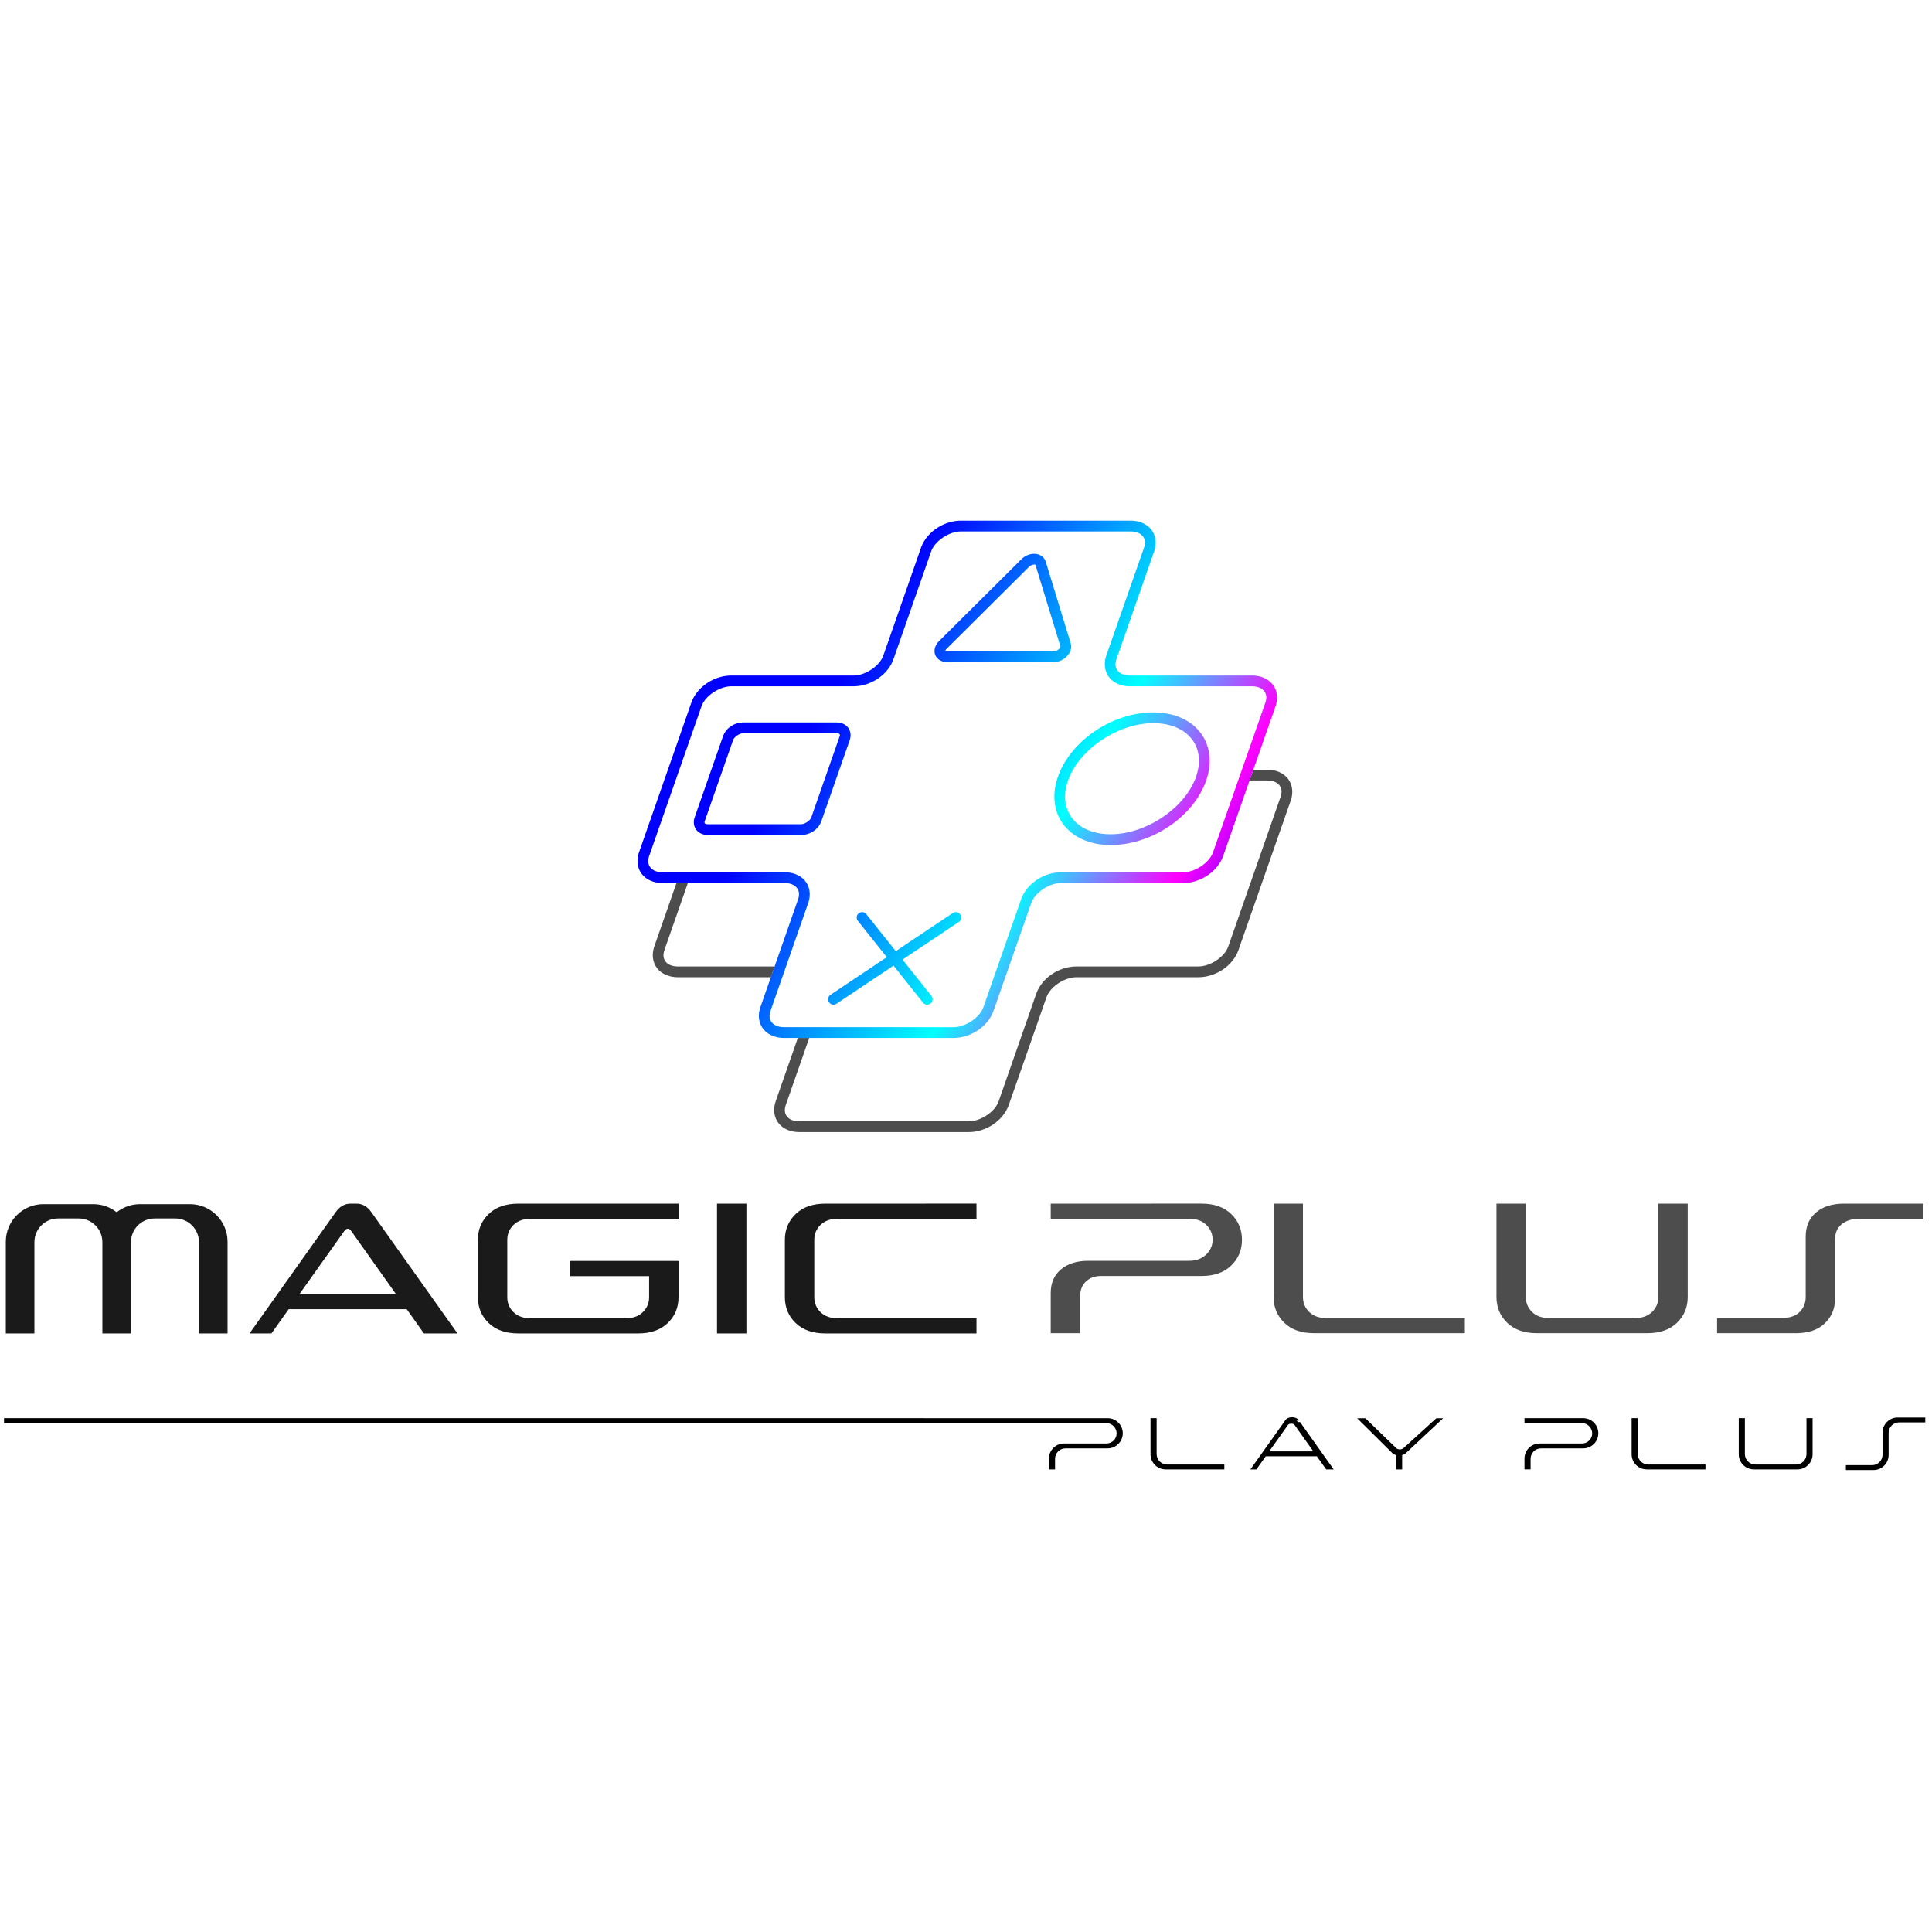 <?xml version="1.0" encoding="UTF-8" standalone="no"?>
<!-- Created with Inkscape (http://www.inkscape.org/) -->

<svg
   width="178.619mm"
   height="178.619mm"
   viewBox="0 0 178.619 178.619"
   version="1.1"
   id="svg1"
   xml:space="preserve"
   inkscape:version="1.3.2 (091e20ef0f, 2023-11-25, custom)"
   sodipodi:docname="fullLogo.svg"
   xmlns:inkscape="http://www.inkscape.org/namespaces/inkscape"
   xmlns:sodipodi="http://sodipodi.sourceforge.net/DTD/sodipodi-0.dtd"
   xmlns:xlink="http://www.w3.org/1999/xlink"
   xmlns="http://www.w3.org/2000/svg"
   xmlns:svg="http://www.w3.org/2000/svg"><sodipodi:namedview
     id="namedview1"
     pagecolor="#ffffff"
     bordercolor="#000000"
     borderopacity="0.25"
     inkscape:showpageshadow="2"
     inkscape:pageopacity="0.0"
     inkscape:pagecheckerboard="0"
     inkscape:deskcolor="#d1d1d1"
     inkscape:document-units="mm"
     inkscape:zoom="1.0406414"
     inkscape:cx="429.5428"
     inkscape:cy="447.80077"
     inkscape:window-width="1920"
     inkscape:window-height="1048"
     inkscape:window-x="0"
     inkscape:window-y="0"
     inkscape:window-maximized="1"
     inkscape:current-layer="layer1" /><defs
     id="defs1"><linearGradient
       inkscape:collect="always"
       xlink:href="#linearGradient30"
       id="linearGradient148"
       gradientUnits="userSpaceOnUse"
       gradientTransform="translate(386.623,-23.21)"
       x1="-339.649"
       y1="222.747"
       x2="-298.242"
       y2="247.278" /><linearGradient
       id="linearGradient30"
       inkscape:collect="always"><stop
         style="stop-color:#0000ff;stop-opacity:1;"
         offset="0"
         id="stop30" /><stop
         style="stop-color:#00ffff;stop-opacity:1"
         offset="0.5"
         id="stop32" /><stop
         style="stop-color:#ff00ff;stop-opacity:1"
         offset="0.75"
         id="stop33" /><stop
         style="stop-color:#0000ff;stop-opacity:1;"
         offset="1"
         id="stop31" /></linearGradient></defs><g
     inkscape:label="Layer 1"
     inkscape:groupmode="layer"
     id="layer1"
     transform="translate(312.928,-71.41)"><g
       id="g148"
       transform="matrix(0.659,0,0,0.659,-54.543,-3476.588)"
       style="stroke-width:1.519"><g
         id="g145"
         transform="matrix(1.512,0,0,1.512,-361.595,5205.345)"
         style="stroke-width:1.005"><path
           id="path144"
           style="color:#000000;fill:#4d4d4d;fill-opacity:1;fill-rule:evenodd;stroke-width:1.005;stroke-linecap:round;stroke-linejoin:round;-inkscape-stroke:none"
           d="m 96.126,189.518 -0.35,1 h 1.629 c 0.567,0 0.94,0.193 1.141,0.449 0.201,0.256 0.272,0.602 0.105,1.078 l -4.849,13.871 c -0.167,0.477 -0.576,0.942 -1.088,1.287 -0.511,0.345 -1.125,0.57 -1.692,0.57 H 79.708 c -0.805,0 -1.608,0.267 -2.274,0.715 -0.665,0.448 -1.194,1.08 -1.451,1.814 l -3.49,9.984 c -0.333,0.953 -1.645,1.857 -2.779,1.857 H 53.993 c -0.567,0 -0.938,-0.195 -1.138,-0.451 -0.201,-0.256 -0.274,-0.6 -0.107,-1.076 l 2.171,-6.211 h -1.058 l -2.056,5.881 c -0.257,0.734 -0.158,1.486 0.264,2.023 0.421,0.537 1.12,0.834 1.925,0.834 h 15.721 c 1.611,0 3.209,-1.059 3.723,-2.527 l 3.492,-9.984 c 0.333,-0.953 1.646,-1.859 2.78,-1.859 h 11.314 c 0.805,0 1.608,-0.264 2.274,-0.713 0.665,-0.448 1.194,-1.08 1.451,-1.814 l 4.85,-13.871 c 0.257,-0.734 0.157,-1.488 -0.264,-2.025 -0.421,-0.537 -1.122,-0.832 -1.928,-0.832 z m -53.527,10.517 -2.056,5.881 c -0.128,0.367 -0.168,0.739 -0.123,1.086 0.045,0.347 0.176,0.671 0.387,0.939 0.421,0.537 1.121,0.832 1.926,0.832 h 8.628 l 0.349,-1 h -8.977 c -0.567,0 -0.938,-0.193 -1.139,-0.449 -0.201,-0.256 -0.274,-0.601 -0.107,-1.078 l 2.171,-6.212 z" /><path
           style="color:#000000;fill:url(#linearGradient148);fill-rule:evenodd;stroke-width:1.005;stroke-linecap:round;stroke-linejoin:round;-inkscape-stroke:none"
           d="m 69.01,166.409 c -1.611,0 -3.211,1.059 -3.725,2.527 l -3.49,9.986 c -0.333,0.953 -1.645,1.857 -2.779,1.857 h -11.316 c -1.611,0 -3.209,1.059 -3.723,2.527 l -4.85,13.871 c -0.128,0.367 -0.169,0.739 -0.123,1.086 0.045,0.347 0.176,0.671 0.387,0.939 0.421,0.537 1.12,0.832 1.926,0.832 h 11.316 c 0.567,0 0.938,0.195 1.139,0.451 0.201,0.256 0.274,0.601 0.107,1.078 l -3.49,9.984 c -0.257,0.734 -0.157,1.486 0.264,2.023 0.421,0.537 1.12,0.834 1.926,0.834 h 15.721 c 1.611,0 3.209,-1.059 3.723,-2.527 l 3.492,-9.984 c 0.333,-0.953 1.645,-1.859 2.779,-1.859 h 11.314 c 0.805,0 1.608,-0.265 2.273,-0.713 0.665,-0.448 1.194,-1.08 1.451,-1.814 l 4.85,-13.871 c 0.257,-0.734 0.157,-1.488 -0.264,-2.025 -0.421,-0.537 -1.122,-0.832 -1.928,-0.832 h -11.314 c -0.567,0 -0.938,-0.195 -1.139,-0.451 -0.201,-0.256 -0.274,-0.6 -0.107,-1.076 l 3.49,-9.986 c 0.257,-0.734 0.157,-1.486 -0.264,-2.023 -0.421,-0.537 -1.12,-0.834 -1.926,-0.834 z m 0,1 h 15.721 c 0.567,0 0.938,0.195 1.139,0.451 0.201,0.256 0.274,0.6 0.107,1.076 l -3.492,9.986 c -0.128,0.367 -0.167,0.737 -0.121,1.084 0.045,0.347 0.176,0.671 0.387,0.939 0.421,0.537 1.12,0.834 1.926,0.834 h 11.314 c 0.567,0 0.94,0.193 1.141,0.449 0.201,0.256 0.272,0.601 0.105,1.078 l -4.85,13.871 c -0.167,0.477 -0.576,0.942 -1.088,1.287 -0.511,0.345 -1.125,0.57 -1.691,0.57 h -11.314 c -0.805,0 -1.608,0.267 -2.273,0.715 -0.665,0.448 -1.194,1.08 -1.451,1.814 l -3.49,9.984 c -0.333,0.953 -1.645,1.857 -2.779,1.857 h -15.721 c -0.567,0 -0.938,-0.195 -1.139,-0.451 -0.201,-0.256 -0.274,-0.6 -0.107,-1.076 l 3.49,-9.984 c 0.128,-0.367 0.169,-0.739 0.123,-1.086 -0.045,-0.347 -0.176,-0.671 -0.387,-0.939 -0.421,-0.537 -1.12,-0.834 -1.926,-0.834 h -11.316 c -0.567,0 -0.938,-0.193 -1.139,-0.449 -0.201,-0.256 -0.274,-0.601 -0.107,-1.078 l 4.85,-13.871 c 0.333,-0.953 1.645,-1.857 2.779,-1.857 h 11.316 c 0.805,0 1.608,-0.265 2.273,-0.713 0.665,-0.448 1.193,-1.08 1.449,-1.814 l 3.492,-9.986 c 0.333,-0.953 1.645,-1.857 2.779,-1.857 z m 6.785,2.074 c -0.423,0 -0.855,0.172 -1.195,0.51 l -7.629,7.588 c -0.34,0.338 -0.513,0.798 -0.381,1.229 0.132,0.43 0.59,0.717 1.066,0.717 h 9.953 c 0.477,0 0.894,-0.21 1.195,-0.51 0.301,-0.3 0.526,-0.745 0.379,-1.227 l -2.324,-7.588 c -0.147,-0.481 -0.641,-0.719 -1.064,-0.719 z m 0,1 c 0.133,0 0.108,0.006 0.109,0.01 l 2.324,7.59 c 0.001,0.003 -0.004,0.1 -0.129,0.225 -0.125,0.124 -0.331,0.219 -0.49,0.219 h -9.953 c -0.159,0 -0.111,-0.016 -0.109,-0.01 0.002,0.006 -0.018,-0.08 0.129,-0.227 l 7.629,-7.588 c 0.147,-0.146 0.357,-0.219 0.49,-0.219 z m 11.051,13.717 c -3.777,-1e-5 -7.674,2.608 -8.855,5.988 -0.591,1.69 -0.355,3.307 0.557,4.471 0.912,1.164 2.457,1.848 4.346,1.848 3.777,-1e-5 7.674,-2.608 8.855,-5.988 0.591,-1.69 0.353,-3.307 -0.559,-4.471 -0.912,-1.164 -2.455,-1.848 -4.344,-1.848 z m -38.029,0.932 c -0.843,0 -1.628,0.51 -1.904,1.301 l -2.627,7.514 c -0.138,0.395 -0.087,0.841 0.16,1.156 0.247,0.316 0.647,0.475 1.068,0.475 h 8.635 c 0.843,0 1.628,-0.51 1.904,-1.301 l 2.627,-7.514 c 0.138,-0.395 0.087,-0.842 -0.16,-1.158 -0.247,-0.316 -0.647,-0.473 -1.068,-0.473 z m 38.029,0.068 c 1.65,0 2.865,0.582 3.557,1.465 0.692,0.883 0.901,2.091 0.4,3.523 -1.002,2.865 -4.61,5.318 -7.91,5.318 -1.65,0 -2.867,-0.58 -3.559,-1.463 -0.692,-0.883 -0.901,-2.093 -0.4,-3.525 1.002,-2.865 4.612,-5.318 7.912,-5.318 z m -38.029,0.932 h 8.635 c 0.185,0 0.255,0.056 0.281,0.09 0.026,0.033 0.053,0.071 0.004,0.211 l -2.627,7.514 c -0.098,0.279 -0.591,0.631 -0.961,0.631 h -8.635 c -0.185,0 -0.255,-0.058 -0.281,-0.092 -0.026,-0.033 -0.053,-0.069 -0.004,-0.209 l 2.627,-7.514 c 0.098,-0.279 0.591,-0.631 0.961,-0.631 z m 11.062,16.605 a 0.5,0.5 0 0 0 -0.367,0.105 0.5,0.5 0 0 0 -0.08,0.701 l 2.684,3.369 -5.223,3.49 a 0.5,0.5 0 0 0 -0.137,0.693 0.5,0.5 0 0 0 0.693,0.139 l 5.291,-3.537 2.734,3.432 a 0.5,0.5 0 0 0 0.703,0.08 0.5,0.5 0 0 0 0.078,-0.703 l -2.682,-3.367 5.221,-3.49 a 0.5,0.5 0 0 0 0.139,-0.693 0.5,0.5 0 0 0 -0.693,-0.139 l -5.291,3.537 -2.734,-3.434 a 0.5,0.5 0 0 0 -0.336,-0.184 z"
           id="path145" /></g><path
         id="path146"
         style="color:#000000;fill:#000000;fill-rule:evenodd;stroke-width:1.519;-inkscape-stroke:none"
         d="m -210.824,5582.746 c -0.353,0 -0.724,0.113 -0.939,0.416 l -3.178,4.473 -1.723,2.42 h 0.84 l 1.311,-1.842 h 7.168 l 1.311,1.842 h 1.053 l -4.723,-6.641 c -0.036,0.01 -0.161,0.013 -0.295,0.02 l -0.09,-0.127 c -0.027,-0.038 -0.079,-0.055 -0.115,-0.086 l 0.352,-0.015 -0.033,-0.045 c -0.216,-0.303 -0.587,-0.416 -0.939,-0.416 z m 84.959,0.039 c -1.166,0 -2.117,0.951 -2.117,2.117 v 3.086 c 0,0.817 -0.658,1.474 -1.475,1.474 h -3.666 v 0.684 h 3.881 c 1.166,0 2.117,-0.951 2.117,-2.117 v -3.086 c 0,-0.817 0.658,-1.475 1.475,-1.475 h 3.667 v -0.684 z m -265.656,0.092 v 0.25 0.433 h 154.621 c 0.816,0 1.471,0.657 1.472,1.473 -0.024,0.79 -0.675,1.409 -1.467,1.389 h -0.004 -5.912 c -1.166,1e-4 -2.117,0.951 -2.117,2.117 v 1.516 h 0.857 v -1.475 c 7e-5,-0.817 0.657,-1.472 1.474,-1.472 h 5.908 c 1.167,1e-4 2.119,-0.953 2.119,-2.119 -0.001,-1.165 -0.954,-2.113 -2.119,-2.111 z m 160.843,0 v 0.25 4.811 c 6e-5,1.166 0.951,2.117 2.117,2.117 h 8.24 v -0.684 h -8.025 c -0.817,1e-4 -1.475,-0.657 -1.475,-1.474 v -5.02 z m 52.467,0 v 0.25 0.433 h 8.027 c 0.815,1e-4 1.47,0.656 1.472,1.471 -0.023,0.791 -0.675,1.411 -1.467,1.391 h -0.002 -5.914 c -1.167,-1e-4 -2.117,0.951 -2.117,2.117 v 1.516 h 0.857 v -1.475 c 8e-5,-0.817 0.657,-1.472 1.474,-1.472 h 5.91 c 1.166,-1e-4 2.117,-0.953 2.117,-2.119 -0.001,-1.165 -0.952,-2.113 -2.117,-2.111 z m 15.029,0 v 0.25 4.811 c 7e-5,1.166 0.951,2.117 2.117,2.117 h 8.242 v -0.684 h -8.027 c -0.817,1e-4 -1.475,-0.657 -1.475,-1.474 v -5.02 z m 15.03,0 v 0.25 4.811 c 0,1.166 0.951,2.117 2.117,2.117 h 6.123 c 1.166,0 2.117,-0.951 2.117,-2.117 v -5.061 h -0.857 v 5.02 c 0,0.817 -0.656,1.474 -1.473,1.474 h -5.695 c -0.817,0 -1.474,-0.657 -1.474,-1.474 v -5.02 z m -53.532,0.01 0.432,0.427 4.539,4.494 c 0.132,0.131 0.309,0.188 0.481,0.254 v 1.993 h 0.857 v -1.993 c 0.165,-0.062 0.334,-0.113 0.479,-0.248 l 5.272,-4.927 h -0.955 l -4.631,4.209 c -0.101,0.092 -0.293,0.159 -0.488,0.16 -0.195,0 -0.381,-0.064 -0.475,-0.154 l -4.363,-4.215 z m -9.248,0.753 c 0.205,-10e-5 0.394,0.086 0.45,0.164 l 2.65,3.725 h -6.195 l 2.648,-3.725 c 0.056,-0.079 0.241,-0.164 0.447,-0.164 z" /><path
         id="path147"
         style="font-size:23.744px;line-height:1.25;font-family:PS;-inkscape-font-specification:PS;text-align:justify;letter-spacing:0px;fill:#1a1a1a;fill-opacity:1;stroke-width:0.402"
         d="m -342.911,5552.775 c -0.821,0 -1.516,0.398 -2.083,1.194 l -12.088,17.015 h 3.073 l 2.425,-3.403 h 16.558 l 2.413,3.403 h 4.711 l -12.114,-17.053 c -0.559,-0.77 -1.244,-1.156 -2.057,-1.156 z m 23.542,0 c -1.769,0 -3.158,0.487 -4.165,1.46 -1.007,0.973 -1.511,2.18 -1.511,3.619 v 8.05 c 0,1.439 0.504,2.645 1.511,3.619 1.007,0.974 2.396,1.46 4.165,1.46 h 16.799 c 1.769,0 3.158,-0.487 4.165,-1.46 1.007,-0.974 1.511,-2.18 1.511,-3.619 v -5.092 h -15.187 v 2.133 h 11.06 v 2.959 c 0,0.821 -0.296,1.519 -0.889,2.095 -0.584,0.576 -1.393,0.864 -2.426,0.864 h -13.269 c -1.033,0 -1.845,-0.288 -2.438,-0.864 -0.584,-0.576 -0.876,-1.274 -0.876,-2.095 v -8.05 c 0,-0.821 0.292,-1.52 0.876,-2.095 0.593,-0.576 1.405,-0.864 2.438,-0.864 h 20.71 v -2.121 z m 27.872,0 v 18.209 h 4.127 v -18.209 z m 15.199,0 c -1.769,0 -3.158,0.487 -4.165,1.46 -1.007,0.973 -1.511,2.18 -1.511,3.619 v 8.05 c 0,1.439 0.504,2.645 1.511,3.619 1.007,0.974 2.396,1.46 4.165,1.46 h 21.205 v -2.121 h -19.441 c -1.033,0 -1.845,-0.288 -2.438,-0.864 -0.584,-0.576 -0.876,-1.274 -0.876,-2.095 v -8.05 c 0,-0.821 0.292,-1.52 0.876,-2.095 0.593,-0.576 1.405,-0.864 2.438,-0.864 h 19.441 v -2.121 z m -109.701,0.072 c -2.912,0 -5.273,2.361 -5.273,5.273 v 12.864 h 4.014 v -12.807 c 0,-1.835 1.487,-3.323 3.322,-3.323 h 2.889 c 1.835,0 3.323,1.488 3.323,3.323 v 12.807 h 4.014 v -12.807 c 0,-1.835 1.487,-3.323 3.322,-3.323 h 2.889 c 1.835,0 3.323,1.488 3.323,3.323 v 12.807 h 4.014 v -12.864 c 0,-2.912 -2.361,-5.273 -5.273,-5.273 h -7.016 c -1.234,0 -2.368,0.428 -3.266,1.139 -0.898,-0.711 -2.031,-1.139 -3.266,-1.139 z m 42.707,3.445 c 0.161,0 0.321,0.11 0.482,0.33 l 6.273,8.838 h -13.536 l 6.26,-8.799 c 0.178,-0.245 0.351,-0.368 0.521,-0.368 z"
         sodipodi:nodetypes="sccccccccsssssssssssccccscsscsscsccscccccssssssccscsscsccsssccssssccssssccssscsssccccs" /><path
         id="path148"
         style="font-size:19.385px;line-height:1.25;font-family:PS;-inkscape-font-specification:PS;text-align:justify;letter-spacing:0px;fill:#4d4d4d;stroke-width:0.402"
         d="m -244.678,5552.774 v 2.117 h 19.404 c 1.031,0 1.838,0.288 2.421,0.862 0.591,0.575 0.887,1.272 0.887,2.091 0,0.811 -0.308,1.508 -0.925,2.091 -0.608,0.575 -1.403,0.862 -2.383,0.862 h -14.132 c -1.614,0 -2.898,0.405 -3.853,1.216 -0.946,0.803 -1.419,1.905 -1.419,3.308 v 5.627 h 4.118 v -5.12 c 0,-0.896 0.271,-1.601 0.812,-2.117 0.541,-0.524 1.25,-0.786 2.129,-0.786 h 14.106 c 1.758,0 3.139,-0.485 4.145,-1.457 1.014,-0.972 1.521,-2.18 1.521,-3.625 0,-1.437 -0.503,-2.64 -1.508,-3.612 -1.006,-0.972 -2.391,-1.458 -4.157,-1.458 z m 31.267,0 v 13.105 c 0,1.437 0.503,2.64 1.508,3.612 1.006,0.972 2.391,1.457 4.157,1.457 h 21.166 v -2.116 h -19.404 c -1.031,0 -1.841,-0.288 -2.433,-0.862 -0.583,-0.575 -0.875,-1.272 -0.875,-2.091 v -13.105 z m 31.267,0 v 13.105 c 0,1.437 0.503,2.64 1.509,3.612 1.005,0.972 2.391,1.457 4.157,1.457 h 15.5 c 1.766,0 3.152,-0.486 4.157,-1.457 1.006,-0.972 1.509,-2.176 1.509,-3.612 v -13.105 h -4.119 v 13.105 c 0,0.82 -0.296,1.516 -0.887,2.091 -0.583,0.575 -1.39,0.862 -2.421,0.862 h -11.977 c -1.031,0 -1.842,-0.288 -2.434,-0.862 -0.583,-0.575 -0.875,-1.272 -0.875,-2.091 v -13.105 z m 48.758,0 c -1.656,0 -2.966,0.414 -3.929,1.242 -0.963,0.82 -1.445,1.952 -1.445,3.397 v 8.454 c 0,0.845 -0.287,1.55 -0.862,2.117 -0.566,0.558 -1.399,0.837 -2.497,0.837 h -9.074 v 2.129 h 11.064 c 1.732,0 3.076,-0.456 4.031,-1.369 0.963,-0.912 1.445,-2.045 1.445,-3.397 v -8.339 c 0,-0.929 0.308,-1.652 0.925,-2.167 0.617,-0.515 1.432,-0.773 2.446,-0.773 h 9.049 v -2.13 z" /></g></g></svg>
